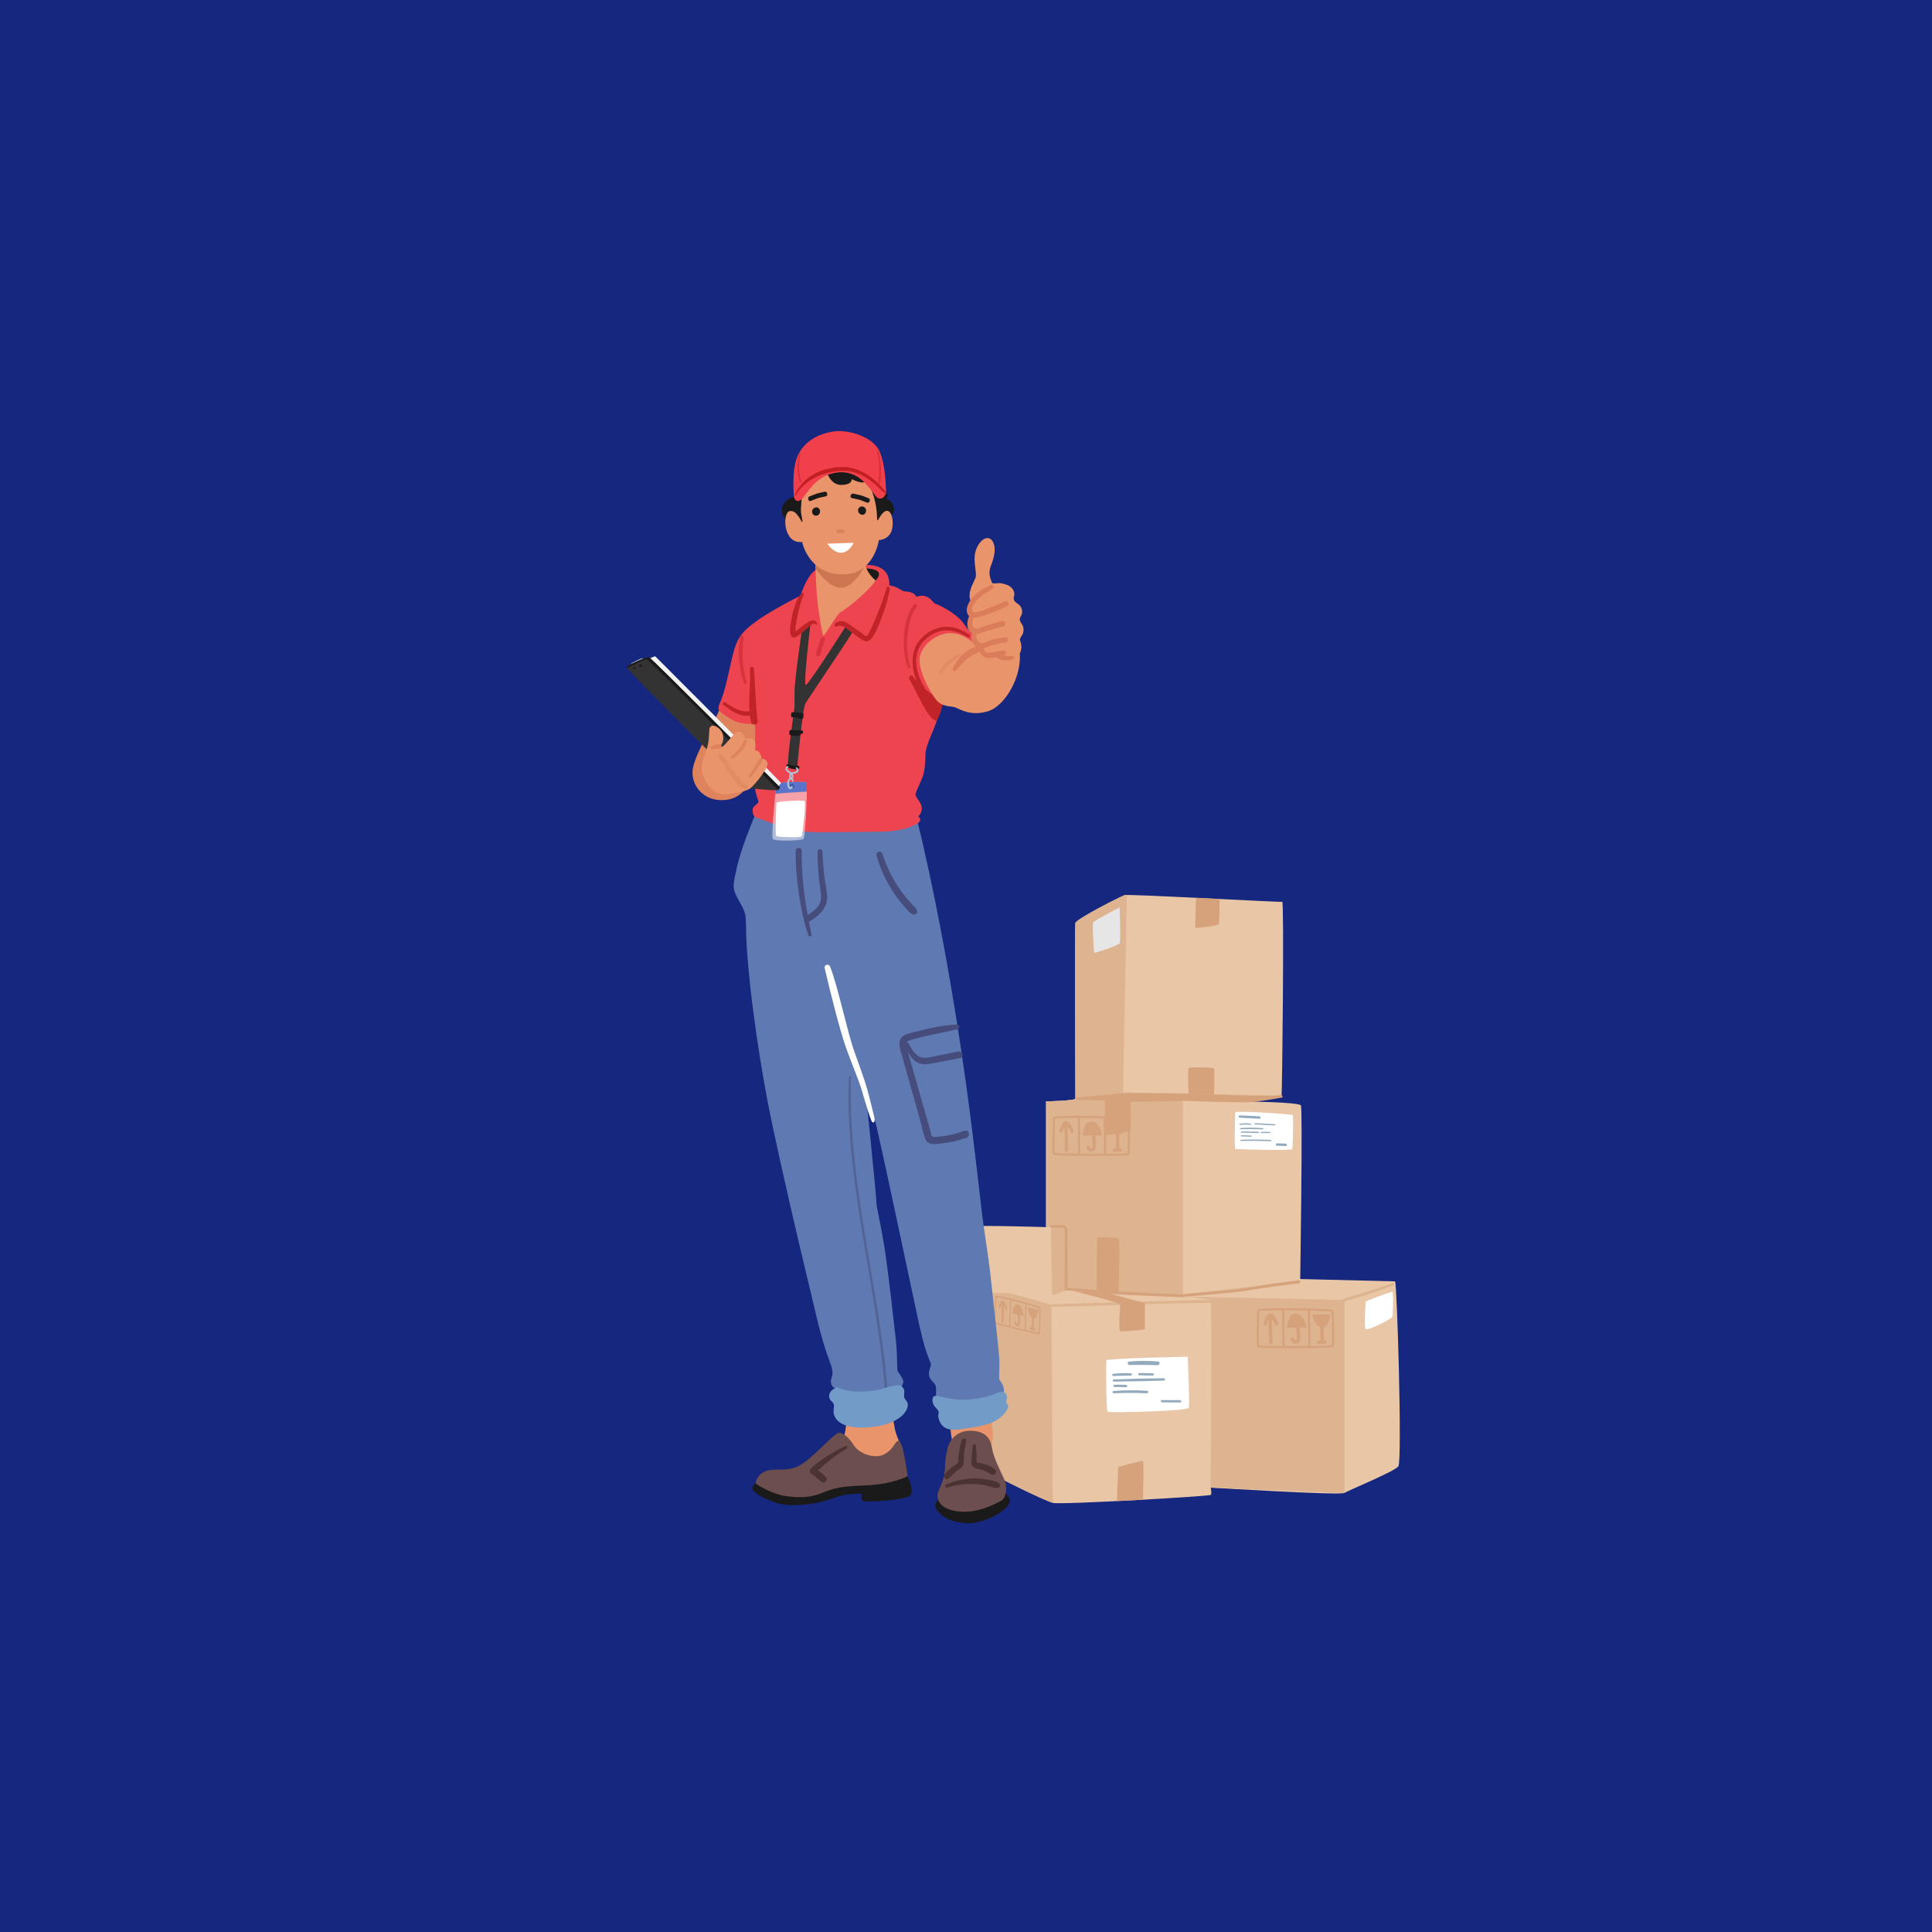 <svg viewBox="0 0 1642.37 1642.37" xmlns="http://www.w3.org/2000/svg" data-name="Слой 7" id="_Слой_7">
  <defs>
    <style>
      .cls-1, .cls-2, .cls-3, .cls-4, .cls-5 {
        opacity: .5;
      }

      .cls-1, .cls-6 {
        fill: #464c7b;
      }

      .cls-7, .cls-3 {
        fill: #fff;
      }

      .cls-8 {
        fill: #6d4e4e;
      }

      .cls-9 {
        fill: #93aabc;
      }

      .cls-2, .cls-10 {
        fill: #c31e21;
      }

      .cls-11 {
        fill: #d6a27b;
      }

      .cls-12, .cls-5 {
        fill: #c02328;
      }

      .cls-13 {
        fill: #739bc8;
      }

      .cls-14 {
        fill: #ed4450;
      }

      .cls-4, .cls-15 {
        fill: #de835c;
      }

      .cls-16 {
        fill: #333;
      }

      .cls-17 {
        fill: #e6e6e6;
      }

      .cls-18 {
        fill: #ce7552;
      }

      .cls-19 {
        fill: #b0c1d3;
      }

      .cls-20 {
        fill: #ddb390;
      }

      .cls-21 {
        fill: #db7c5a;
      }

      .cls-22 {
        fill: #e8c6a6;
      }

      .cls-23 {
        fill: none;
      }

      .cls-24 {
        fill: #e9946b;
      }

      .cls-25 {
        fill: #16277f;
      }

      .cls-26 {
        fill: #4b3333;
      }

      .cls-27 {
        fill: #f1404c;
      }

      .cls-28 {
        fill: #1a1a1a;
      }

      .cls-29 {
        fill: #3d57a4;
      }

      .cls-30 {
        fill: #5f7ab3;
      }

      .cls-31 {
        fill: #f2f2f2;
      }

      .cls-32 {
        fill: #5b74ca;
      }
    </style>
  </defs>
  <rect height="1642.37" width="1642.37" class="cls-25"></rect>
  <rect height="1642.37" width="1642.37" class="cls-23"></rect>
  <g>
    <g>
      <path d="m842.3,1099.17s-1.41,150.16-.28,152.43c1.13,2.26,46.38,24.32,53.17,26.02,6.79,1.7,132.91-5.66,134.04-6.79,1.13-1.13,0-6.22,0-6.22,0,0,110.29,6.79,113.68,4.52,3.39-2.26,42.42-18.1,45.81-22.62,3.39-4.52-1.13-157.23-2.83-157.23s-80.6-1.98-80.6-1.98c0,0,2.26-144.79.57-147.62-1.7-2.83-49.21-3.39-49.21-3.39,0,0,32.24-2.26,32.8-5.09s2.26-165.15.57-164.59c-1.7.57-130.65-6.79-134.04-5.66-3.39,1.13-41.29,20.36-41.85,23.75-.57,3.39,0,147.62,0,149.32s-24.89,2.26-24.89,2.26v106.9s-68.44-2.26-70.7,0-1.7,54.86,0,55.43c1.7.57,23.75.57,23.75.57Z" class="cls-22"></path>
      <path d="m1183.98,1090.72c-14.89,5.28-29.91,9.84-45.06,14.31l-127.79-2.74s15.62,2.08,17.88,2.75c-8.07-.01-16.18.4-24.23.58-9.35.21-18.7.43-28.05.67-18.88.48-37.77,1.01-56.65,1.63-9.32.31-18.64.59-27.96,1.03-7.07-2.89-34.55-9.76-34.55-9.76h-15.27s-1.41,150.16-.28,152.43c1.12,2.23,45.22,23.75,52.88,25.94-.06-8.11-1.04-153.22-1.12-166.64,35.69-.69,71.38-2.15,107.08-2.96,9.5-.22,19.07-.12,28.58-.54.78,19.51-.2,157.21-.2,157.21l113.68,4.52v-162.98c14.08-3.64,28.04-8.34,41.59-13.54,1.16-.45.68-2.33-.52-1.9Z" class="cls-20"></path>
      <path d="m952.31,1108.51s-1.7,23.19,0,23.19,20.93-.57,20.93-2.26v-22.06l-20.93,1.13Z" class="cls-11"></path>
      <path d="m1103.99,1088.9c-32.79,4.27-65.66,7.71-98.51,11.41v-167.14l50.9,2.83,6.59-.22c9.1-.79,24.97-2.44,26.39-4.38-21.94-.46-132.19-2.75-134.23-2.75-2.15,0-37.52,4.09-41.01,4.49,0,.51,0,.81,0,.88,0,1.7-24.89,2.26-24.89,2.26v106.61h4.24s.57,56.56,1.13,57.69,11.88-3.96,11.88-3.96l98.36,5.62c.09.02.19.03.31.02.01,0,.03,0,.04,0l.27.02v-.04c32.92-2.76,65.76-6.83,98.51-11.09,1.42-.18,1.44-2.44,0-2.25Z" class="cls-20"></path>
      <path d="m907.3,935.4l2.03,5.7,45.25-8.48,3.35-171.77c-1.06.01-1.73.05-1.93.12-3.39,1.13-41.29,20.36-41.85,23.75-.57,3.39,0,147.62,0,149.32,0,.59-2.96,1.04-6.84,1.37Z" class="cls-20"></path>
      <path d="m1104.27,1088.41c-8.06.99-16.13,1.98-24.17,3.14-8.23,1.19-16.38,2.86-24.61,4-16.19,2.24-32.62,2.58-48.82,4.76-.25.03-.42.15-.53.32-.15-.09-.32-.14-.53-.15-16.61-.63-33.21-1.43-49.81-2.39-1.68-.1-3.36-.2-5.04-.31.3-7.59,1.66-44.49.14-45-1.7-.57-17.53-1.7-18.1-.57-.5,1-.41,36.43-.39,44.33-8.6-.6-17.2-1.19-25.8-1.63.29-.14.52-.42.57-.85.74-5.97.19-12.32.22-18.33.03-6.11.06-12.22.09-18.33.01-2.84.07-5.68-.06-8.51-.08-1.75.12-4.3-.8-5.89-.88-1.52-2.77-1.41-4.3-1.48-2.96-.14-5.92-.13-8.87.05-1.26.08-1.28,1.98,0,1.97,2.44-.01,4.87,0,7.31.1,1.06.04,3.34-.29,4.02.78.46.73.29,2.61.34,3.43.31,5.02.11,10.08.08,15.11-.03,5.19-.05,10.37-.08,15.56-.02,5.1-.52,10.49.06,15.56.05.43.27.71.56.85-.94.22-.8,1.77.29,1.89,33.01,3.44,66.41,4.65,99.56,5.92.49.02.81-.23.97-.56.11.04.23.07.36.06,8.07-.37,16.15-1.32,24.19-2.04,7.92-.71,15.88-1.26,23.77-2.3,7.9-1.04,15.71-2.66,23.59-3.84,8.57-1.28,17.18-2.33,25.78-3.39,1.42-.17,1.44-2.43,0-2.25Z" class="cls-11"></path>
      <path d="m1010.37,929.76s-.93-21.47.2-22.04,20.93-.57,21.49.57,0,21.92,0,21.92l-21.69-.45Z" class="cls-11"></path>
      <path d="m1016.72,763.23s-1.06,25.72-.49,25.72,19.23-1.7,19.8-3.39c.57-1.7.82-21.33.82-21.33l-20.12-1Z" class="cls-11"></path>
      <path d="m949.49,1276.06l1.13-28.99s19.8-5.66,20.93-5.09c1.13.57,0,32.9,0,32.9l-22.06,1.18Z" class="cls-11"></path>
      <g>
        <path d="m960.53,966.21c-.04-14.74-.84-15.43-1.23-15.76-1.18-1.01-23.69-1.55-30.55-1.7-6.92-.14-29.72-.52-32.68.64-.6.23-.76.62-.8.9v.06c0,.07-.33,7.44-.5,14.85-.34,15.37.3,15.92.77,16.32.32.27,1.17,1,32.26,1.08,7.87.02,15.65-.03,21.34-.12,10.09-.17,10.27-.39,10.6-.77.72-.84.8-10.07.79-15.49Zm-63.83,13.97c-.58-2.29-.33-16.46.24-29.3,1.91-.53,9.9-.67,19.52-.6l.04,30.53h1.7s-.04-30.52-.04-30.52c6.54.07,13.69.23,20.12.43l.31,30.2c-17,.07-38.95-.21-41.88-.75Zm43.58.74l-.31-30.14c9.21.31,16.65.69,18.18,1,.91,2.9.81,25.25.26,28.66-1.9.27-9.19.42-18.13.47Z" class="cls-11"></path>
        <path d="m907.57,957.3c.82,1.23,1.8,3.05,2.57,4.87.3.72,1.13,1.06,1.85.75.72-.3,1.06-1.13.75-1.85-1.22-2.89-3.64-7.79-6.11-8.09-2.6-.31-4.78,4.24-6.15,8.12-.2.57-.02,1.18.41,1.55.13.11.28.2.45.26.74.26,1.54-.13,1.8-.86.47-1.33,1.06-2.67,1.63-3.77l.5,19.4c.01.42.2.79.5,1.04.26.22.59.35.95.34.78-.02,1.4-.67,1.38-1.45l-.52-20.3Z" class="cls-11"></path>
        <path d="m957.12,954.16l-15.22-.04s1.4,8.91,6.75,10.6l.16,11.54h-1.61c-.78,0-1.41.64-1.41,1.42,0,.43.19.81.5,1.07.25.21.57.34.92.34h5.21c.78,0,1.41-.64,1.41-1.42,0-.78-.64-1.41-1.42-1.41h-.78s-.16-11.37-.16-11.37c5.33-1.13,5.64-10.72,5.64-10.72Z" class="cls-11"></path>
        <path d="m930.99,965.19l6.02.02s-1.79-11.48-8.97-11.81c-7.18-.33-7.57,11.76-7.57,11.76l7.65.02c.77,5.04.92,9.73.26,10.55-.39.45-.68.44-.94.35-.62-.2-1.09-.89-1.12-1.19-.06-.78-.74-1.36-1.52-1.3-.78.06-1.36.74-1.3,1.52.08,1.01.69,2.06,1.56,2.81.44.38.96.68,1.5.86,1.46.48,2.91.04,3.97-1.2,1.68-1.97,1.09-8.19.45-12.38Z" class="cls-11"></path>
      </g>
      <g>
        <path d="m1134.17,1129.42c-.15-14.74-.96-15.43-1.35-15.75-1.19-1-23.7-1.38-30.57-1.47-6.92-.09-29.72-.3-32.67.88-.6.24-.76.62-.79.9v.06c0,.07-.28,7.44-.39,14.85-.23,15.37.42,15.92.89,16.32.32.27,1.18.99,32.27.84,7.87-.04,15.64-.14,21.34-.28,10.09-.25,10.27-.46,10.6-.85.71-.84.73-10.07.67-15.5Zm-63.72,14.43c-.6-2.28-.45-16.46.02-29.3,1.9-.55,9.89-.75,19.51-.74l.27,30.53h1.7s-.27-30.53-.27-30.53c6.54.02,13.69.13,20.13.28l.53,30.2c-17,.19-38.95.07-41.89-.44Zm43.58.42l-.53-30.13c9.21.24,16.65.57,18.19.87.93,2.89.99,25.25.47,28.66-1.9.28-9.18.49-18.13.6Z" class="cls-11"></path>
        <path d="m1081.14,1120.9c.83,1.23,1.82,3.04,2.6,4.85.31.71,1.14,1.05,1.86.74.72-.31,1.05-1.14.74-1.86-1.24-2.88-3.7-7.76-6.17-8.04-2.6-.29-4.75,4.28-6.09,8.16-.2.57,0,1.18.43,1.54.13.11.28.2.45.25.74.26,1.54-.14,1.8-.87.46-1.34,1.04-2.68,1.6-3.78l.64,19.4c.01.42.21.79.5,1.04.26.22.59.34.96.33.78-.03,1.39-.68,1.37-1.46l-.67-20.3Z" class="cls-11"></path>
        <path d="m1130.66,1117.4l-15.22.07s1.46,8.9,6.83,10.55l.25,11.54h-1.61c-.78.02-1.41.66-1.4,1.44,0,.43.2.81.5,1.07.25.21.57.33.92.33l5.21-.05c.78,0,1.41-.65,1.4-1.43,0-.78-.65-1.41-1.43-1.4h-.78s-.24-11.36-.24-11.36c5.32-1.17,5.57-10.76,5.57-10.76Z" class="cls-11"></path>
        <path d="m1104.62,1128.62l6.02-.03s-1.88-11.46-9.06-11.74c-7.18-.28-7.48,11.82-7.48,11.82l7.65-.04c.81,5.04.99,9.72.34,10.55-.38.46-.68.44-.94.36-.62-.2-1.1-.89-1.13-1.19-.07-.78-.75-1.35-1.53-1.29-.78.07-1.35.75-1.29,1.53.09,1.01.71,2.06,1.58,2.79.45.38.96.67,1.5.85,1.46.46,2.91.01,3.96-1.23,1.67-1.98,1.03-8.2.36-12.38Z" class="cls-11"></path>
      </g>
      <g>
        <path d="m884.35,1122.84c.34-10.67-.12-11.29-.34-11.58-.68-.9-13.98-4.48-18.04-5.56-4.09-1.08-17.58-4.59-19.36-4.17-.36.08-.47.34-.49.54v.04c0,.05-.38,5.34-.66,10.68-.58,11.08-.22,11.56.05,11.92.18.24.67.89,19.07,5.35,4.66,1.13,9.26,2.2,12.63,2.93,5.98,1.3,6.09,1.18,6.3.94.45-.51.72-7.17.85-11.1Zm-38.13,1.07c-.29-1.74.21-11.96.87-21.17,1.14-.11,5.88.91,11.57,2.33l-.73,22.1,1,.24.73-22.09c3.87.97,8.1,2.1,11.9,3.16l-.57,21.9c-10.07-2.36-23.05-5.67-24.77-6.47Zm25.78,6.71l.57-21.85c5.44,1.53,9.84,2.86,10.74,3.3.46,2.22-.15,18.39-.55,20.78-1.13-.07-5.45-1-10.75-2.23Z" class="cls-11"></path>
        <path d="m853.22,1108.89c.46,1.01.99,2.46,1.4,3.89.16.56.64.92,1.08.81.43-.12.65-.67.49-1.23-.65-2.27-1.96-6.15-3.42-6.72-1.53-.59-2.94,2.39-3.84,5-.13.38-.04.85.21,1.18.07.1.16.18.26.25.43.29.92.13,1.09-.37.31-.9.69-1.78,1.06-2.5l-.19,14.11c0,.3.1.6.27.82.15.19.34.34.56.38.46.1.84-.29.85-.85l.2-14.77Z" class="cls-11"></path>
        <path d="m882.63,1113.63l-9.01-2.19s.61,6.65,3.73,8.63l-.19,8.37-.95-.23c-.46-.11-.85.26-.87.82-.01.31.09.62.27.85.14.19.33.33.54.38l3.09.73c.46.11.85-.26.87-.82.02-.57-.34-1.11-.8-1.22l-.46-.11.19-8.25c3.18-.06,3.61-6.96,3.61-6.96Z" class="cls-11"></path>
        <path d="m866.89,1117.92l3.56.86s-.78-8.56-5.02-9.82-4.77,7.44-4.77,7.44l4.53,1.1c.33,3.76.3,7.17-.11,7.67-.24.27-.41.22-.57.12-.36-.23-.62-.8-.63-1.02-.02-.57-.41-1.09-.87-1.16-.46-.07-.82.34-.81.92.02.75.36,1.59.86,2.25.25.34.55.63.86.83.85.55,1.72.44,2.38-.31,1.04-1.19.85-5.77.58-8.9Z" class="cls-11"></path>
      </g>
      <g>
        <path d="m1050.09,945.63s-1.04,30.87.07,31.1c1.11.22,48.14,1.69,48.47.02.33-1.66,1.17-28.09.17-28.87-1-.78-48.93-4.03-48.71-2.25Z" class="cls-7"></path>
        <path d="m1070.4,948.92c-5.53-.27-11.07-.56-16.6-.73-1.08-.03-1.21,1.84-.12,1.91,5.62.4,11.25.67,16.88.96,1.38.07,1.22-2.09-.15-2.15Z" class="cls-9"></path>
        <path d="m1063.27,955.29c-3.05-.6-6.18-.5-9.23.06-.62.11-.57,1.1.07,1,3-.49,5.96-.45,8.98-.12.6.07.8-.82.19-.94Z" class="cls-9"></path>
        <path d="m1083.86,955.72c-5.68-.45-11.39-.69-17.08-.94-.66-.03-.57.98.07,1.02,5.64.37,11.3.74,16.95.91.56.02.63-.94.06-.99Z" class="cls-9"></path>
        <path d="m1073.62,959.03c-6.32-.43-12.82-.63-19.14-.1-.62.05-.55.96.07.96,6.35-.04,12.65-.12,19,.21.6.03.68-1.02.07-1.07Z" class="cls-9"></path>
        <path d="m1069.67,962.06c-2.43-.04-4.87-.07-7.3-.11-2.41-.03-4.9-.24-7.3,0-.44.04-.52.74-.05.8,2.34.31,4.78.2,7.14.25,2.53.05,5.06.11,7.59.15.71.01.63-1.09-.08-1.1Z" class="cls-9"></path>
        <path d="m1079.71,962.24c-2.56-.18-5.14-.21-7.7,0-.62.05-.55.98.07.96,2.53-.06,5.04-.07,7.57.04.56.02.63-.96.06-1Z" class="cls-9"></path>
        <path d="m1063.72,965.39c-2.85-.26-5.73-.4-8.59-.3-.63.02-.55.97.07.97,2.78.03,5.54.12,8.31.36.67.06.88-.97.21-1.03Z" class="cls-9"></path>
        <path d="m1080.21,969.02c-8.47-.37-16.99-.46-25.47-.13-.63.02-.55.97.07.97,8.5-.08,16.98-.04,25.47.22.68.02.6-1.03-.07-1.06Z" class="cls-9"></path>
        <path d="m1092.8,972.14c-2.46-.08-4.92-.14-7.38-.18-1.3-.02-1.13,1.94.14,2,2.46.11,4.93.21,7.39.29,1.36.04,1.2-2.06-.15-2.11Z" class="cls-9"></path>
      </g>
      <path d="m1088.89,930.96c-11.06,1.84-55.33-.54-66.3-.97-21.63-.85-66.28-.66-66.29-.66,0,0,0,0,0,0-.16-.22-40.99,3.65-41.15,3.82l-.13.07c-.44.24-.61.88-.34,1.3.12.19.28.31.45.38.14.17,15,.05,22.2.62.65.05,1.31.1,1.96.15v29.17c0,1.13,20.36-2.83,21.49-3.96.95-.95.31-18.59.07-24.27,14.31-.07,43.76-.58,43.91-.94,8.89.47,56.06,1.8,56.05,1.29,6.57.13,25.9-3.38,28.66-3.84,1.42-.24.82-2.4-.6-2.16Z" class="cls-11"></path>
      <path d="m913.26,1097.7s39.06,9.68,39.62,11.37,20.93-1.13,20.93-1.13l-31.11-8.48-29.44-1.76Z" class="cls-11"></path>
      <g>
        <path d="m1009.71,1153.36s-69.08,1.19-69.27,3.22-.19,42.48,1.13,43.55c1.32,1.07,68.1-.49,69-3.39.91-2.91-.86-43.38-.86-43.38Z" class="cls-7"></path>
        <path d="m984.43,1157.36c-8.08-.61-16.41-.69-24.49.05-1.93.18-1.57,2.96.3,2.94,7.92-.08,15.77-.11,23.69.2,2.03.08,2.59-3.03.49-3.18Z" class="cls-9"></path>
        <path d="m961.4,1167.46c-4.98-.44-10.11-.07-15.08.39-1.23.11-1.03,2,.2,1.91,4.95-.36,9.88-.25,14.84-.41,1.07-.03,1.13-1.8.05-1.89Z" class="cls-9"></path>
        <path d="m980.05,1167.46c-3.87-.22-7.74-.25-11.62-.25-1.25,0-1.03,1.92.2,1.93,3.79.02,7.58.14,11.37.22,1.07.02,1.13-1.83.05-1.89Z" class="cls-9"></path>
        <path d="m989.25,1171.61c-14.17.12-28.37.48-42.53,1.02-1.2.05-.98,1.83.19,1.83,14.18-.08,28.39-.33,42.56-.82,1.32-.05,1.09-2.04-.21-2.03Z" class="cls-9"></path>
        <path d="m957.37,1177.27c-3.36-.2-6.73-.22-10.09-.1-1.26.04-1.04,1.96.2,1.93,3.2-.08,6.39,0,9.58.16,1.28.07,1.61-1.91.31-1.99Z" class="cls-9"></path>
        <path d="m975.31,1182.3c-9.54-.69-19.18-.49-28.71.16-1.28.09-1.07,2.04.2,1.98,9.41-.48,18.77-.36,28.18-.06,1.32.04,1.7-1.98.32-2.08Z" class="cls-9"></path>
        <path d="m1003.12,1190.23c-5.17-.05-10.34-.07-15.5-.04-1.24,0-1,1.86.19,1.89,5.17.11,10.35.16,15.52.19,1.32,0,1.1-2.03-.21-2.04Z" class="cls-9"></path>
      </g>
      <path d="m951.75,771.42s1.13,28.85,0,30.54c-1.13,1.7-20.93,8.48-21.49,7.92-.57-.57-1.7-23.75-1.13-25.45.57-1.7,22.62-13.01,22.62-13.01Z" class="cls-17"></path>
      <path d="m1161.01,1106.24s-1.7,22.62,0,23.75c1.7,1.13,22.06-8.48,22.62-10.75.57-2.26,1.13-20.36,0-20.93-1.13-.57-22.62,7.92-22.62,7.92Z" class="cls-7"></path>
    </g>
    <g>
      <g>
        <path d="m718.7,1192.22s2.69,21.5-2.15,30.64c-4.84,9.14,11.83,24.19,11.83,24.19l39.24-14.51s-5.91-11.83-6.99-18.28c-1.08-6.45-5.38-30.64-5.38-30.64l-36.55,8.6Z" class="cls-24"></path>
        <g>
          <path d="m844.79,1195.48l-30.31-17.9s-5.97,22.85-6.63,30.77c-.66,7.91,3.17,25.13,3.17,25.13l27.34,5.7s7.19-11.67,5.37-23.38c-1.52-9.81.27-17.06.87-19.47.12-.47.19-.75.18-.84Z" class="cls-24"></path>
          <path d="m798.52,1275.04s-6.46,1.88-1.97,8.62c4.49,6.74,13.48,10.67,26.39,11.23,12.92.56,34.25-10.67,35.38-17.97,1.12-7.3-10.67-11.79-10.67-11.79l-49.13,9.91Z" class="cls-28"></path>
          <path d="m806.09,1229.19s3.93-13.48,19.65-12.92c15.72.56,16.85,10.67,17.97,16.85,1.12,6.18,7.3,18.53,10.11,24.71,2.81,6.18,1.68,15.72-2.81,17.97-4.49,2.25-19.65,11.23-37.06,8.98-17.41-2.25-17.97-12.35-16.28-16.85,1.68-4.49,5.62-11.23,5.62-20.22s2.81-18.53,2.81-18.53Z" class="cls-8"></path>
          <path d="m849.41,1261.09c-2.79-2.28-7.1-2.8-10.58-3.38-3.82-.64-7.71-.99-11.59-.93-8.03.12-15.46,2.1-22.84,5.08-1.68.68-1.02,3.41.77,2.79,6.82-2.37,14.39-3.23,21.57-3.11,3.61.06,7.2.37,10.75,1.05,3.33.64,6.95,2.47,10.31,2.41,1.82-.03,3.24-2.59,1.62-3.91Z" class="cls-26"></path>
          <path d="m817.52,1224.24c-.91,3.12-1.66,6.27-2.15,9.49-.25,1.62-.46,3.25-.62,4.89-.13,1.33.14,3.46-.33,4.67-.41,1.04-1.88,1.6-2.82,2.23-1.06.71-2.09,1.47-3.09,2.28-2.12,1.72-4.35,3.69-5.73,6.07-1.43,2.46,1.77,4.66,3.79,2.92,2.3-1.98,4.19-4.36,6.61-6.24,1.88-1.47,4.53-2.53,5.45-4.89,1.06-2.71.52-6.31.8-9.19.36-3.76,1.03-7.49,1.87-11.18.56-2.46-3.07-3.48-3.79-1.04Z" class="cls-26"></path>
          <path d="m846.04,1249.47c-3.28-3.29-9.01-5.02-13.47-5.86-1.18-.22-1.9-.06-2.28-.83-.5-1-.12-3.2-.13-4.32-.05-3.1-.31-6.18-.42-9.28-.06-1.87-2.72-1.83-2.87,0-.3,3.64-.72,7.27-.97,10.92-.17,2.43-.64,5.25,1.48,7.01,1.98,1.64,5.5,1.64,7.89,2.5,2.95,1.06,5.44,2.92,8.32,4.09,2.45.99,4.13-2.57,2.46-4.23Z" class="cls-26"></path>
        </g>
        <g>
          <path d="m631.56,772.03c1.17,2.41,2.08,4.9,2.31,7.71.44,5.38.26,10.75.49,16.14,1.99,45.95,12.48,114.48,21.98,159.35,8.44,39.85,21.79,97.78,31.43,137.35,5.17,21.23,9.44,43.03,17.06,63.54,1,2.7,2.07,5.39,2.6,8.21.29,1.52.41,3.09.13,4.6-.24,1.29-.76,2.51-1.04,3.79-.58,2.68.26,5.93,2.74,7.12.62.3,1.34.47,1.84.95,1.02.99.64,2.67.23,4.03-.96,3.2-1.67,6.63-1.21,9.98.42,3.07.79,6.67,2,9.56,2.14,5.09,7.24,5.94,12.24,6.9,11.77,2.27,24.3.65,35.02-4.75,3.06-1.54,6.05-3.44,8.03-6.24,3.03-4.29.96-9.34.19-14.1-.52-3.2-1.94-5.52-.53-8.87.29-.69.66-1.35.78-2.09.19-1.13-.25-2.27-.75-3.31-.73-1.51-1.6-2.95-2.61-4.29-.54-.72-1.13-1.43-1.42-2.28-.24-.69-.26-1.44-.28-2.18-.24-8.37-.35-16.51-1.32-24.82-2.94-25.15-5.65-51.91-9.47-76.95-.18-1.18-.36-2.36-.56-3.53-4.03-24.15-6.44-31.4-6.44-36.23s-9.63-98.66-9.63-98.66c0,0,2.68,6,6.45,20.97,1.94,7.7,3.7,15.45,5.45,23.19,2.41,10.72,4.75,21.45,7.07,32.18,2.74,12.67,5.44,25.34,8.14,38.02,2.89,13.56,5.76,27.13,8.65,40.69,2.85,13.41,5.71,26.81,8.59,40.21,2.87,13.34,5.62,26.72,10.92,39.36.38.9.78,1.85.71,2.82-.04.62-.27,1.22-.49,1.8-1.05,2.84-1.82,6.08-.56,8.83,1.23,2.68,4.16,4.36,5.08,7.16.36,1.11.38,2.29.38,3.46.03,3.57-.58,7.8.59,11.17,1.3,3.77,2.09,7.75,3.21,11.59.72,2.48,1.26,5.69,3.42,7.29,1.62,1.2,3.83,1.12,5.83.89,9.85-1.14,19.3-4.55,28.38-8.54,5.53-2.43,11.15-5.24,14.93-9.96,1.61-2.02,1.78-3.12,1.19-5.42-.68-2.66.38-5.26.05-7.92-.26-2.11-1.05-4.16-2.33-5.86-.53-.7-1.14-1.37-1.43-2.19-.23-.67-.24-1.39-.24-2.09.03-5.35.41-10.7.08-16.04-.3-4.81-.81-9.59-1.33-14.4-1.98-18.21-3.95-36.43-5.96-54.64-2.48-22.42-5.25-35.83-7.86-58.24-2.34-20.17-6.6-56.87-9.19-77.01-21.54-167.46-49.51-269.02-49.51-269.02l-47.49-10.97c-1.99-.99-10.03,2.14-12.1,2.58-9.32,1.99-18.64,3.97-27.96,5.96-9.54,2.03-19.01,4.41-28.53,6.55-4.02.9-9.36,1.08-13.04,2.9-3.17,1.57-4.83,4.97-6.07,8.08-3.92,9.82-7.84,19.65-10.95,29.76-1.55,5.03-2.9,10.12-3.93,15.28-.89,4.45-2.4,9.85-1.6,14.38.58,3.32,2.47,6.63,4.04,9.57,1.22,2.29,2.53,4.44,3.61,6.65Z" class="cls-30"></path>
          <path d="m743.42,950.39c-1.89-8.1-5.75-23.82-8.42-31.7-2.78-8.2-5.68-16.36-8.65-24.5-5.85-16.03-14.27-56.63-20.68-72.45-1.14-2.81-5.3-1.74-4.61,1.27,4.19,18.25,12.91,52.93,17.97,67.15,3.39,9.54,7.21,18.93,10.78,28.41,3.49,9.26,7.19,24.84,10.91,33.97,1.33,3.25,3.53,1.45,2.69-2.15Z" class="cls-7"></path>
        </g>
        <g>
          <path d="m643.14,1260.6s-3.17,1.26-3.47,4.22c-.28,2.8,5.08,6.7,13.74,10.29,8.66,3.59,15.13,5.42,30.5,3.92,20.86-2.03,26.41-7.56,36.84-8.57,10.43-1.01,11.53-1.12,11.63-.02.11,1.1-.94,4.76,1.36,5.64,2.3.88,37.9-.35,40.72-5.61,2.81-5.26-5.2-20.03-5.2-20.03l-126.12,10.16Z" class="cls-28"></path>
          <path d="m771.55,1254.9s-12.91,7.16-37.77,7.92c-24.86.76-28.87,4.2-37.44,7.25-8.57,3.05-17.4,3.35-28.65,1.68-11.24-1.68-24.39-9.5-25.04-10.54-.66-1.04,1-8.52,9.63-11.02,8.62-2.5,18.49,1.87,29.92-5.89,11.43-7.76,27.34-26.48,31.24-26.31,3.9.18,8.47,4.44,12.4,10.71,3.93,6.27,16.4,11.98,25.41,7.78,9.01-4.2,9.69-12.78,13.15-11.46,3.45,1.33,7.16,29.89,7.16,29.89Z" class="cls-8"></path>
          <path d="m702.25,1255.87c-2.05-2.25-4.38-4.15-6.86-5.87,5.58-5.46,16.59-14.46,23.52-18.05,1.9-.98,2.04-3.58-.03-2.7-8.97,3.79-22.94,12.6-29.88,19.45-.98.97-.77,3.1.38,3.86,3.2,2.11,5.98,4.59,8.88,7.08,2.32,1.99,6.16-1.39,4.01-3.76Z" class="cls-26"></path>
        </g>
        <path d="m703.14,760.89c-.49-6.02-1.91-11.96-2.6-17.96-.73-6.34-1.22-12.72-1.45-19.1-.1-2.62-4.07-2.67-4.09-.02-.07,10.98.78,21.87,2.43,32.73.76,4.98,1.16,9.72-2.03,13.96-2.36,3.13-5.62,5.21-8.84,7.33-3.24-17.99-5.25-36.19-5.01-54.5.04-3.33-5.15-3.36-5.18-.03-.19,22.21,3.73,50.53,10.69,71.67.59,1.78,3.19,1.08,2.82-.76-.31-1.51-1.94-9.1-2.24-10.61.1-.04.2-.09.3-.15,8.46-4.84,16.06-12.07,15.21-22.55Z" class="cls-6"></path>
        <path d="m779.56,774.01c-.94-2.26-2.69-3.65-4.35-5.41-1.69-1.78-3.31-3.62-4.88-5.51-2.96-3.58-5.67-7.37-8.14-11.31-5.09-8.11-9.11-16.87-12.08-25.97-1.03-3.14-5.88-1.86-4.99,1.37,2.69,9.71,6.72,18.97,11.95,27.58,2.52,4.15,5.33,8.12,8.34,11.94,1.62,2.05,3.31,4.03,5.06,5.96,1.71,1.87,3.24,3.83,5.64,4.77,1.87.73,4.23-1.54,3.44-3.44Z" class="cls-6"></path>
        <path d="m742.33,1091.55c-6.25-36.98-13.06-75.45-16.61-112.81-1.99-20.93-2.92-41.94-2.29-62.96.04-1.22-1.85-1.22-1.9,0-1.44,36.92,2.52,73.78,8.03,110.24,5.58,36.91,12.77,75.1,17.91,112.08,2.94,21.13,5.17,42.36,6.07,63.68.06,1.37,2.2,1.38,2.14,0-1.56-37.03-7.19-73.72-13.36-110.22Z" class="cls-1"></path>
        <path d="m819.99,961.21c-6.2,2.3-12.62,3.97-19.2,4.7-2.11.24-6.95,1.37-8.61-.21-.73-.7-.94-3.29-1.25-4.38-.56-1.95-1.11-3.89-1.67-5.84-3.61-12.65-7.22-25.3-10.84-37.95-1.81-6.32-3.61-12.65-5.41-18.98-.49-1.74-1.1-3.51-1.63-5.3,2.7,5.64,6.38,10.68,13.35,11.36,4.71.46,9.67-1.03,14.26-1.9,5.72-1.08,11.48-2.06,17.17-3.29,3.63-.78,2.05-6.13-1.52-5.5-8.41,1.47-16.71,3.53-25.11,5.04-4.03.72-7.49.32-10.6-2.53-2.77-2.54-4.82-6.07-6.52-9.39-.34-.66-1-.88-1.65-.8.83-1.5,2.79-1.97,5.01-2.6,12.61-3.63,25.5-5.68,38.23-8.7,2.2-.52,1.74-4.03-.54-3.96-12.02.37-24.11,3.18-35.69,6.25-4.2,1.12-10.19,1.79-12.35,6.15-2.02,4.07-.08,9.03,1.05,13.05,3.51,12.42,7,24.84,10.5,37.26,1.71,6.09,3.43,12.18,5.14,18.26,1.53,5.45,2.45,11.86,4.91,16.97,2.55,5.31,10.48,3.43,15.18,2.86,6.65-.81,13.12-2.36,19.41-4.66,3.67-1.34,2.07-7.27-1.63-5.9Z" class="cls-6"></path>
        <path d="m771.68,1193.48c-.26-2.59-2.76-3.73-3.09-6.02-.39-2.63.97-5.03-.76-7.52-1.51-2.17-3.62-2.67-6.09-2.29-.62.1-1.08.33-1.43.65-.51-.21-1.1-.29-1.73-.14-3.77.85-7.38,2.34-11.19,3.17-3.98.86-8.01,1.38-12.08,1.54-7.46.3-15.82.13-22.68-3.09-1.19-.56-2.23-.29-2.9.36-3.78,1.77-6.52,5.87-3.84,9.92.51.78,1.28,1.28,1.85,1.98,1.23,1.54,1.28,2.5,1.09,4.43-.25,2.58-.5,4.81.54,7.25,4.41,10.29,20.81,10.41,30.09,9.6,10.12-.88,24.67-4.42,30.55-13.69,1.15-1.82,1.89-3.97,1.67-6.15Z" class="cls-13"></path>
        <path d="m856.85,1194.4c-.35-.78-1.14-1.34-1.37-2.16-.21-.74.05-1.51.24-2.26.56-2.2.27-4.92-1.63-6.17-2.08-1.38-4.83-.33-7.13.62-13.74,5.68-29.26,6.96-43.75,3.63-2.37-.54-4.72-1.21-7.13-1.44-4.37-.42-3.83,4.91-2.49,7.47.8,1.53,2.05,2.77,3.19,4.07.6.68,1.2,1.46,1.24,2.37.03.58-.18,1.15-.3,1.72-.37,1.77.07,3.62.74,5.3.69,1.72,1.63,3.35,2.96,4.63,2.16,2.07,5.19,3.05,8.17,3.27,2.99.22,5.97-.25,8.93-.72,2.14-.34,4.27-.68,6.41-1.02,6.01-.95,12.09-1.92,17.71-4.24,5.63-2.32,10.85-6.14,13.67-11.53.57-1.09,1.04-2.41.53-3.53Z" class="cls-13"></path>
      </g>
      <g>
        <path d="m632.82,671.34s-5.75,9.58-21.1,8.81c-15.35-.77-26.1-14.58-22.26-29.17,3.84-14.58,19.19-39.14,23.03-49.89,3.84-10.75,44.52-5.37,44.52-5.37l-8.44,52.96-15.74,22.66Z" class="cls-15"></path>
        <g>
          <path d="m802.06,595.72s-5.37,17.65-10.75,29.93c-5.37,12.28-4.61,16.89-4.61,16.89,0,0,0,11.51-2.3,17.65-2.3,6.14-6.14,13.05-6.14,15.35s5.37,6.91,5.37,11.51-3.07,6.91-3.07,6.91c0,0,2.3,1.54,1.53,3.84-.77,2.3-12.28,9.21-34.54,9.21s-58.33,1.54-69.85-.77c-11.51-2.3-33-10.75-35.31-11.51-2.3-.77-3.07-5.37-2.3-7.68s4.61-3.84,4.61-5.37-3.04-8.18-3.05-14.07-.36-32.99.2-38.63c.56-5.64-.21-14.08-.21-14.08,0,0-10.75,2.3-20.72-3.84-9.98-6.14-10.75-7.68-9.98-10.75.77-3.07,3.84-6.14,9.21-31.47,5.37-25.33,7.68-29.93,23.79-41.45,16.12-11.51,45.28-25.33,45.28-25.33l65.24-4.61s3.84,0,8.44,2.3c4.61,2.3,4.61,3.07,6.91,3.07s7.68.77,9.21,4.61c0,0,4.61-2.3,9.21,0,4.61,2.3,4.61,5.37,7.68,6.14,3.07.77,17.65,8.44,23.03,16.12,5.37,7.68,6.91,8.44,6.91,8.44l6,16.91-29.79,40.65Z" class="cls-14"></path>
          <path d="m824.04,539.62c-6.64-4.48-13.44-7.45-21.61-6.68-7.79.73-14.36,4.5-19.65,10.14-4.96,5.28-6.98,11.89-6.99,18.73-.17,5.85,1.24,11.83,3.61,17.37-1.25-1.35-2.42-2.74-3.43-4.2-1.79-2.57-4.26.81-2.47,3.46,4.83,7.16,13.64,30.47,21.66,34.15,2.22,1.02,7.43-14.21,5.37-16.12-2.61-2.42-10.7-7.8-13.64-10.29-.04-.14-.1-.28-.2-.43-1.19-1.79-2.31-3.73-3.31-5.78-1.05-2.24-1.98-4.52-2.72-6.83-1.42-4.55-2.13-9.33-1.74-13.89.35-3.56,1.4-7.1,3.36-10.56.75-1.21,1.62-2.36,2.65-3.45,4.89-5.21,10.86-8.69,18.08-9.3,7.38-.63,13.55,2.2,19.87,5.66,1.31.71,2.37-1.16,1.16-1.98Z" class="cls-12"></path>
          <path d="m644.07,613.18c-1.98-14.81-1.78-29.75-3.22-44.62-.21-2.12-3.51-2.18-3.36,0,.83,12.05-1.24,24.22-.34,36.27-.24-.1-.51-.14-.83-.12-7.6.68-13.94-3.59-19.93-7.73-1.2-.83-2.72,1.11-1.57,2.03,6.33,5.08,12.97,9.9,21.49,9.45.47-.02.85-.19,1.14-.44.24,1.97.57,3.94,1.02,5.91.71,3.05,6.01,2.46,5.58-.76Z" class="cls-12"></path>
          <path d="m779.29,515.62c1.18-1.57-1.47-3.09-2.63-1.54-5.25,7-7.24,16.57-8.09,25.11-.95,9.56.04,19.4,3.29,28.45.4,1.11,2.07.68,1.79-.49-2.1-8.74-3.11-17.59-2.29-26.57.77-8.41,2.75-18.08,7.92-24.96Z" class="cls-5"></path>
          <path d="m634.67,579.92c-3.71-12.56-4.2-25.12-2.53-38.04.21-1.64-2.61-2.03-2.91-.39-2.36,12.99-1.01,26.59,3.05,39.1.49,1.51,2.85.88,2.39-.66Z" class="cls-5"></path>
          <path d="m697.98,542.62c-1.75,4.2-3.32,8.55-4.28,13-.51,2.36,3.02,3.37,3.64,1,1.16-4.43,2.36-8.79,4-13.08.81-2.12-2.52-2.96-3.37-.93Z" class="cls-5"></path>
        </g>
        <g>
          <path d="m681.58,536.35s-6.17,41.71-6.17,52.46v12.28s-6.91,48.35-5.37,49.89c1.54,1.53,7.68.77,7.68.77,0,0,4.61-49.89,6.91-53.73,2.3-3.84,41.32-61.43,42.15-64.1.83-2.67-6.44-3.58-6.44-3.58,0,0-33.03,51.94-35.33,51.94s4.01-52.51,4.01-52.51l-7.44,6.58Z" class="cls-16"></path>
          <path d="m734.82,480.43s14.19-1.84,19.34,7.87c5.15,9.71-1.84,22.39-4.49,30.23-2.64,7.83-9.25,27.41-13.17,26.09-3.92-1.32-19.41-17.38-23.19-16.4-3.79.98-11.92,6.81-11.92,6.81l-2.3.13s-5.06-8.18-8.81-6.43c-3.75,1.74-12.4,12.21-15.55,10.85-3.15-1.36,4.62-41.76,16.29-53.17,11.67-11.4,43.8-5.96,43.8-5.96Z" class="cls-14"></path>
          <path d="m736.06,483.28s17.81-.35,8.4,10.16c-9.41,10.51-19.63,6.46-19.63,6.46l11.23-16.62Z" class="cls-28"></path>
          <path d="m711.05,529.1c5.56-2.58,8.29-.24,12.77,2.91,2.79,1.97,5.59,3.93,8.38,5.9.97.68,2.99,2.72,4.02,2.78,1.42.08,2.41-2.61,2.98-3.65,2.99-5.42,5.11-11.4,7.46-17.12,2.69-6.57,5.13-13.23,7.04-20.07.61-2.2,3.21-.89,2.71,1.38-1.51,6.82-2.89,12.79-5.33,19.33-2.45,6.55-4.82,13.66-8.44,19.67-2.85,4.74-5.66,6.51-10.49,3.19-3.01-2.08-5.99-4.21-8.98-6.32-3.26-2.29-7.09-6.61-11.21-4.69-2.67,1.24-3.55-2.09-.91-3.31Z" class="cls-12"></path>
          <path d="m672.94,525.65c.68-3.89,1.73-7.72,3.03-11.45,1.2-3.45,2.64-7.11,5.32-9.7.25-.24.52-.48.86-.58s.75-.01.93.29c.11.18.12.41.11.63-.05,1.57-1.12,3.36-1.63,4.86-.61,1.82-1.16,3.65-1.66,5.5-1.02,3.77-1.84,7.59-2.52,11.43-.52,2.93-1.62,6.99-1,10.07.13-.08.27-.16.44-.25.8-.63,1.6-1.26,2.4-1.89,1.6-1.25,3.21-2.49,4.83-3.72,3.03-2.31,8.43-6.2,10.62-.74.58,1.45-1.17,1.31-2.01.04-1.36-2.06-14.56,12.72-18.02,11.9-5.1-1.2-2.3-12.94-1.7-16.37Z" class="cls-12"></path>
          <path d="m693.07,476.75s.41,26.41,2.83,42.42c2.42,16.01,3.48,21.33,4.25,21.29.77-.04,12.02-19.11,14.27-20,2.26-.89,20.74-14.21,30.03-27.02,0,0-8-5.71-9.32-15.63-1.31-9.92-.93-16.86-.93-16.86l-41.14,15.8Z" class="cls-24"></path>
          <path d="m678.19,650.91c-2.77-.03-5.16,0-7.75-1.2-1.53-.7-2.88,1.47-1.34,2.3,2.77,1.49,6.34,2.46,9.46,1.66,1.55-.4,1.21-2.75-.37-2.77Z" class="cls-28"></path>
          <path d="m681.29,620.88c-2.99.1-5.96-.03-8.93-.32-1.15-.11-1.63,1.36-1.13,2.17-.63.61-.61,1.79.51,2.15,2.42.77,5.05.86,7.55.53.99-.13,1.43-.86,1.39-1.55.2,0,.41,0,.61,0,1.91-.03,1.91-3.04,0-2.97Z" class="cls-28"></path>
          <path d="m682.73,608.78c.62-.63.75-1.72-.27-2.22-2.67-1.31-5.48-.66-8.31-1.12-1.3-.22-2.03,1.29-1.43,2.09-.63.78-.31,2.23,1,2.24,2.63.02,4.95.61,7.45,1.32,1.33.38,2.35-1.41,1.56-2.31Z" class="cls-28"></path>
          <path d="m685.39,664.79s-24.56-.77-25.33,2.3c-.77,3.07-4.61,43.75-3.07,46.05s24.56,1.53,26.1,0c1.53-1.54,3.84-48.35,2.3-48.35Z" class="cls-3"></path>
          <path d="m685.39,664.79s-24.56-.77-25.33,2.3c-.19.74-.55,3.7-.98,7.79,4.22-.69,21.69-1.68,26.81-1.96.05-4.85-.09-8.14-.5-8.14Z" class="cls-32"></path>
          <path d="m660.07,682.45s-1.54,27.63,0,28.4c1.53.77,20.72,1.53,21.49,0,.77-1.54,3.84-29.17,2.3-29.93-1.54-.77-23.03,0-23.79,1.54Z" class="cls-7"></path>
          <path d="m674.01,657.98c1.53-.18,3.16-.56,4.22-1.65,1.23-1.26.47-3.11-.78-4-.61-.44-1.37.55-.8,1.04,2.67,2.31-2.37,3.08-3.87,3.21-.06,0-.11.03-.17.05-.05-.08-.12-.16-.21-.22-.81-.55-1.66-.92-2.37-1.61-.38-.37-.87-.78-.85-1.37.02-.4.3-.9.66-1.08.65-.33.19-1.45-.5-1.19-1.2.45-2.02,2.15-1.41,3.36.59,1.17,1.98,2.37,3.29,2.93-.15.29-.09.61.12.83-.64.92-.77,2.49-.24,3.24.04.06.1.1.15.15-2.21,1.03-2.35,4.25-1.72,6.45.3,1.05.65,2.58,1.91,2.82,1.32.26,2.1-.9,2.52-1.97.31-.78-.97-1.31-1.35-.57-.15.55-.55.7-1.23.46-.07-.19-.13-.38-.2-.57-.37-.55-.46-1.6-.51-2.25-.11-1.55.43-2.88,1.98-3.43.03,0,.04-.03.07-.04.17.24.32.5.44.76.17.39.22.81.41,1.19.22.43.96.34,1.05-.14.16-.81-.2-1.72-.7-2.44.25-.25.38-.6.28-.97.51-.9.31-1.99-.39-2.71.02-.02.04-.03.06-.05.07-.07.12-.14.15-.23Zm-1.45.89s.07.09.12.12c.56.38.53,1.03.15,1.52-.07.09-.09.2-.09.32-.1.02-.2,0-.34-.11-.18-.15-.18-.27-.18-.51,0-.35.09-.99.34-1.34Z" class="cls-19"></path>
          <path d="m675.13,668.01c-.13-.68-.55-1.25-1.2-1.51-.6-.25-1.29-.18-1.8.22-.54.43-.84,1.17-.5,1.81.3.58,1.1.37,1.29-.17.05-.15.02-.37.18-.46.15-.09.35,0,.47.1.44.34.4,1.13.25,1.6-.15.48.49.66.75.32.44-.57.71-1.16.57-1.9Z" class="cls-29"></path>
        </g>
        <g>
          <path d="m716.78,499.39c8.62-1.62,15.44-12.66,17.74-17.27-.36-2.66-.47-.77-.47-.77l-31.98-6.51-9.24.66c.16,2.03.36,4.98.43,7.81,3.2,4.66,13.36,17.98,23.52,16.08Z" class="cls-18"></path>
          <g>
            <path d="m675.72,422.25s-8.44.77-10.75,9.21c-2.3,8.44,6.91,13.05,6.91,13.05l13.82,8.44,66.01-4.61,5.37-9.21s4.61-3.84,2.3-9.21c-2.3-5.37-6.14-6.14-6.14-6.14,0,0,3.84-3.07-.77-5.37-4.61-2.3-6.91-6.14-6.91-6.14l-31.47-19.19-29.93,13.05-8.44,16.12Z" class="cls-28"></path>
            <path d="m681.86,421.49s-1.54,10.75-.77,15.35c.77,4.61,1.53,6.91.77,6.91s-4.61-10.75-10.75-9.21c-6.14,1.54-5.37,28.4,10.75,26.1,0,0,5.37,27.63,34.54,27.63,26.86,0,30.7-29.17,30.7-29.17,0,0,9.98,0,11.51-10.75,1.53-10.75-3.84-22.26-12.28-6.14,0,0-.77.77-.77-2.3s-.77-15.35-5.37-24.56c-4.61-9.21-9.98-16.89-9.98-16.89l-36.07-3.84-12.28,26.86Z" class="cls-24"></path>
            <path d="m695.42,398.08s1.3,3.99,3.71,3.91c2.41-.07,3.51-1.23,3.51-1.23,0,0,3.17,11.76,12.8,11.46,9.62-.29,8.5-4.96,8.5-4.96,0,0,9.99,5.35,12.49,1.44,2.5-3.91-.67-15.67-.67-15.67l-37.78-13.16-2.55,18.19Z" class="cls-28"></path>
            <g>
              <path d="m674.95,422.25s.77,5.37,5.37,3.07c4.61-2.3,11.51-22.26,33-23.79,21.49-1.54,29.17,21.49,33.77,22.26,4.61.77,6.14-4.61,6.14-4.61,0,0,0-29.17-7.68-39.14-7.68-9.98-26.1-15.35-38.38-13.05-12.28,2.3-23.79,8.44-29.17,20.72-5.37,12.28-3.07,34.54-3.07,34.54Z" class="cls-27"></path>
              <path d="m676.48,421.1c-.17,0-.34-.04-.5-.11-.57-.28.22-1.23.5-1.81.39-.81,8.44-20.72,38.38-22.26,13.01-.67,26.86,6.91,37.61,20.72.39.5.79.91.32,1.34-.47.42-2.17-.89-2.62-1.34-9.21-9.21-19.73-18.11-35.25-17.27-28.16,1.48-37.58,19.39-37.67,19.57-.2.41-.34,1.15-.77,1.15Z" class="cls-10"></path>
              <path d="m681.19,409.22c-2.39-7.78-2.44-15.7-.9-23.65.1-.51-.63-.72-.78-.22-2.39,7.85-2.03,16.42.28,24.25.26.9,1.68.51,1.41-.39Z" class="cls-2"></path>
              <path d="m746.5,383.25c-.18-.62-1.12-.36-.97.27,2.17,8.77,2.53,17.93,1.1,26.84-.15.96,1.31,1.37,1.47.4,1.51-9.23.96-18.52-1.6-27.51Z" class="cls-2"></path>
            </g>
            <path d="m697.05,434c-.1-.45-.26-.88-.5-1.26-1.3-2.14-4.16-1.69-5.52.08-1.67,2.18-.25,5.55,2.56,5.59,2.33.03,3.93-2.21,3.45-4.41Z" class="cls-28"></path>
            <path d="m731.15,436.99c.38.25.8.43,1.24.54,2.44.59,4.14-1.75,3.84-3.96-.36-2.72-3.75-4.1-5.76-2.14-1.67,1.62-1.22,4.34.68,5.56Z" class="cls-28"></path>
            <path d="m701.21,418.02c-2.2.58-4.46.82-6.63,1.52-2.2.71-4.3,1.7-6.47,2.49-1.96.72-1,4.58.97,3.86,2.17-.8,4.27-1.79,6.47-2.49,2.17-.69,4.43-.94,6.63-1.52,2.02-.54,1.05-4.39-.97-3.86Z" class="cls-28"></path>
            <path d="m738.46,423.59c-2.15-.74-4.16-1.81-6.35-2.43-2.22-.63-4.52-.98-6.76-1.53-2.02-.49-3.38,3.25-1.34,3.74,2.24.55,4.54.89,6.76,1.53,2.19.63,4.2,1.69,6.35,2.43,1.98.68,3.32-3.06,1.34-3.74Z" class="cls-28"></path>
            <path d="m718.03,451.75c-.04-.96-1.1-1.84-2.27-1.77-.97-.03-1.94-.07-2.91-.1-1.11-.08-2.05.66-2.01,1.61.04.96,1.1,1.84,2.26,1.77.97.03,1.94.07,2.91.1,1.11.08,2.05-.66,2.01-1.61Z" class="cls-15"></path>
            <path d="m725.61,461.4l-22.26.77s5.37,8.44,12.28,7.68c6.91-.77,9.98-8.44,9.98-8.44Z" class="cls-7"></path>
          </g>
        </g>
        <g>
          <g>
            <path d="m549.54,561.18s6.91-3.84,7.68-3.07c.77.77,106.69,106.69,106.69,107.45s-5.37,6.14-5.37,6.14l-108.99-110.52Z" class="cls-31"></path>
            <path d="m536.49,565.78s-.38-.38,0-1.54c.24-.73,8.44-4.61,9.21-4.61s1.54,1.53,1.54,1.53l-10.75,4.61Z" class="cls-19"></path>
            <path d="m661.53,671.72c.6-.76,1.16-1.57,1.5-2.43-10.23-10.29-109.01-109.69-111.19-110.42-2.3-.77-19.19,6.91-19.19,8.44s73.68,75.22,73.68,75.22l29.44,27.38s23.79,2.5,25.75,1.81Z" class="cls-16"></path>
            <path d="m663.04,669.29c-10.23-10.29-109.01-109.69-111.19-110.42-2.3-.77-19.19,6.91-19.19,8.44,0,.06.13.26.37.55,4.33-2.23,14.7-7.46,16.52-7.46,2.29,0,110.81,110.03,112.03,111.26.59-.75,1.13-1.54,1.46-2.38Z" class="cls-28"></path>
            <path d="m540.03,567.52c-.38-.33-.93-.55-1.43-.36-.07.03-.12.06-.17.1-.16.06-.29.18-.33.39-.19.96.93,1.13,1.63,1.02.5-.08.67-.83.3-1.14Z" class="cls-28"></path>
            <path d="m544.24,564.96c-.13,0-.24.05-.33.11-.63-.17-1.1.77-.47,1.19.55.37,1.7.97,2.19.2.55-.87-.65-1.54-1.39-1.5Z" class="cls-28"></path>
          </g>
          <path d="m600.2,664.79s-5.37-6.91-3.07-16.89c2.3-9.98,4.61-10.75,5.37-19.96.77-9.21,0-9.21,2.3-10.75,2.3-1.53,9.21,2.3,9.98,8.44.77,6.14-3.07,8.44-1.53,9.21,1.53.77,8.44-8.44,10.75-10.75,2.3-2.3,5.37-3.07,7.68,0,2.3,3.07,1.54,3.84,3.07,3.84s5.37-1.54,6.91,2.3c1.54,3.84-.77,6.91.77,7.68,1.53.77,2.3,0,3.84,3.07,1.54,3.07.77,3.84.77,3.84,0,0,5.37,0,5.37,4.61s-10.75,17.65-14.58,20.72c-3.84,3.07-22.26,6.91-28.4,3.84-6.14-3.07-9.21-9.21-9.21-9.21Z" class="cls-24"></path>
          <path d="m632.14,629.73c-1.68,5.15-6.17,10-10.46,13.21-.86.64-.41,2.38.81,1.92,3-1.13,5.23-3.62,7.38-5.92,2.28-2.44,4.29-5.14,5.17-8.41.51-1.88-2.3-2.63-2.9-.8Z" class="cls-15"></path>
          <path d="m645.62,644.92c-2.95,4.8-5.78,9.62-8.96,14.27-.69,1.01.89,2.24,1.7,1.32,3.74-4.28,7.24-9.01,9.77-14.11.83-1.67-1.53-3.08-2.52-1.47Z" class="cls-15"></path>
          <path d="m611.34,632.52c-2.12-.09-4.15.86-6.09,1.58-1.8.68-1.07,3.57.81,2.93,1.74-.59,3.5-.4,5.28-.63,2.42-.3,2.57-3.77,0-3.89Z" class="cls-15"></path>
          <path d="m634.15,666.83c-.63,0-2.68-1.24-3.32-1.73-1.62-1.24-1.14-2.22-1.93-3.67-.61-1.13-1.57-1.22-2.48-1.91-1.34-1.02-1.32-2.28-2.16-3.64-.68-1.1-1.65-1.81-2.62-2.65-1.59-1.39-1.51-2.34-2.14-4.26-1.04-3.16-4.54-4.2-5.91-7.23-.68-1.49-2.97-.42-2.58,1.09.43,1.68.98,3.06,2.15,4.36.54.6,1.38,1.06,1.85,1.7,1.39,1.92.38,1.94,1.05,3.54.58,1.38,1.29,2.32,2.41,3.32,1.69,1.52,2.37,2.73,3.37,4.73.57,1.14,1.32,1.55,2.22,2.35,1.26,1.12,1.3,2.38,2.27,3.73,1.44,2,5.3,4.38,7.82,4.39,2.66,0,2.67-4.16,0-4.14Z" class="cls-4"></path>
        </g>
        <g>
          <path d="m828.73,547.54c-6.01-5.69-14.26-9.98-22.72-9.25-10.03.86-20.11,8.35-23.52,17.9-3.84,10.75,7.68,31.47,13.05,38.38,5.37,6.91,13.05,5.37,16.89,6.91,3.84,1.53,13.05,7.68,27.63,3.07,14.58-4.61,28.4-29.17,26.86-49.12,1.65-2.82,1.67-6.76.61-9.84-.19-.56-.43-1.12-.47-1.71-.09-1.45,1.04-2.65,1.8-3.89,1.61-2.61,1.69-6.1.21-8.78-.88-1.59-2.29-3.07-2.17-4.88.09-1.22.88-2.26,1.38-3.38,1.22-2.71.61-6.13-1.46-8.26-.97-1-2.2-1.7-3.25-2.62-1.05-.92-1.95-2.18-1.89-3.57.03-.74.33-1.44.49-2.17.64-2.9-1.04-5.93-3.44-7.67-2.4-1.74-5.39-2.43-8.32-2.91-2.17-.35-7.29,1.25-7.29-.95,0-.77-3.84-6.14-.77-13.82,3.07-7.68,4.61-15.35,1.53-20.72-3.07-5.37-9.98-3.07-13.82,6.14-3.84,9.21.77,19.96-.77,24.56-1.54,4.61-7.68,13.05-3.84,20.72-.82,1.62-1.98,3.11-2.36,4.89-.38,1.77-.28,3.72.69,5.26.26.41.57.79.73,1.25.36,1.07-.24,2.2-.62,3.26-1.13,3.13-.29,6.88,2.07,9.22.38.38.82.76.9,1.29.06.38-.08.77-.21,1.14-.58,1.67-.88,3.47-.62,5.21.27,1.74,1.2,3.37,2.68,4.35Z" class="cls-24"></path>
          <path d="m860.13,557.52c-1.97.35-4.15.36-6.11-.07-.18-.04-.35-.09-.52-.14.06-.02.13-.03.19-.05,2.82-.76,1.62-4.91-1.2-4.34-3.28.67-6.52,1.33-9.86,1.64-1.07.1-2.95.42-3.98.04-1.5-.55-2-2.03-2.35-3.45,1.54-.38,3.06-1.1,4.56-1.67,4.54-1.72,9.17-2.64,13.98-3.22,2.79-.34,2.95-4.68,0-4.5-4.95.3-9.87,1.37-14.52,3.07-2.15.79-5.05,2.79-7.38,1.57-2.46-1.29-3.58-4.7-2.86-7.21,2.99-.23,6.21-1.95,8.82-2.79,4.64-1.5,9.34-2.81,14.08-3.97,2.84-.7,1.64-5.09-1.21-4.39-4.96,1.22-9.88,2.59-14.74,4.17-1.83.6-4.65,2.24-6.55,2.23-4.97-.05-4.28-6.24-2.92-9.28,3.01.14,6.51-1.26,9.02-2.06,6.75-2.14,13.32-4.8,19.72-7.85,2.64-1.26.34-5.18-2.3-3.93-4.39,2.08-8.85,3.98-13.42,5.62-2.16.77-12.5,5.55-14.06,2.64-1.7-3.18,3.69-9.13,5.69-11.02,3.49-3.31,7.75-5.66,11.75-8.28,1.83-1.21.25-3.7-1.68-2.87-6.03,2.57-11.93,5.87-16.08,11.09-2.74,3.45-5.93,9.27-3.56,13.7.34.64.75,1.16,1.2,1.57-2.17,4.45-2.44,11.99,2.3,14.59-1.33,4.01.18,8.69,3.53,11.31-8.53,2.5-16.22,10.63-19.62,18.4-.71,1.63,1.18,3.46,2.62,2.02,2.98-2.99,5.39-6.48,8.52-9.34,3.58-3.28,7.43-4.97,11.87-6.65.9,2.45,2.48,4.4,5.45,4.94,2.71.49,5.9.21,8.98-.34,3.2,3.26,9.43,3.14,13.39,1.68,1.79-.66,1.09-3.17-.78-2.84Z" class="cls-21"></path>
          <path d="m814.34,556.57c-7.29,3.52-12.33,7.51-15.91,14.67-.67,1.35,1.24,2.49,2.03,1.19,3.87-6.31,9.55-11.2,15.98-14.73,1.97-1.08-.13-2.08-2.11-1.13Z" class="cls-4"></path>
        </g>
      </g>
    </g>
  </g>
</svg>